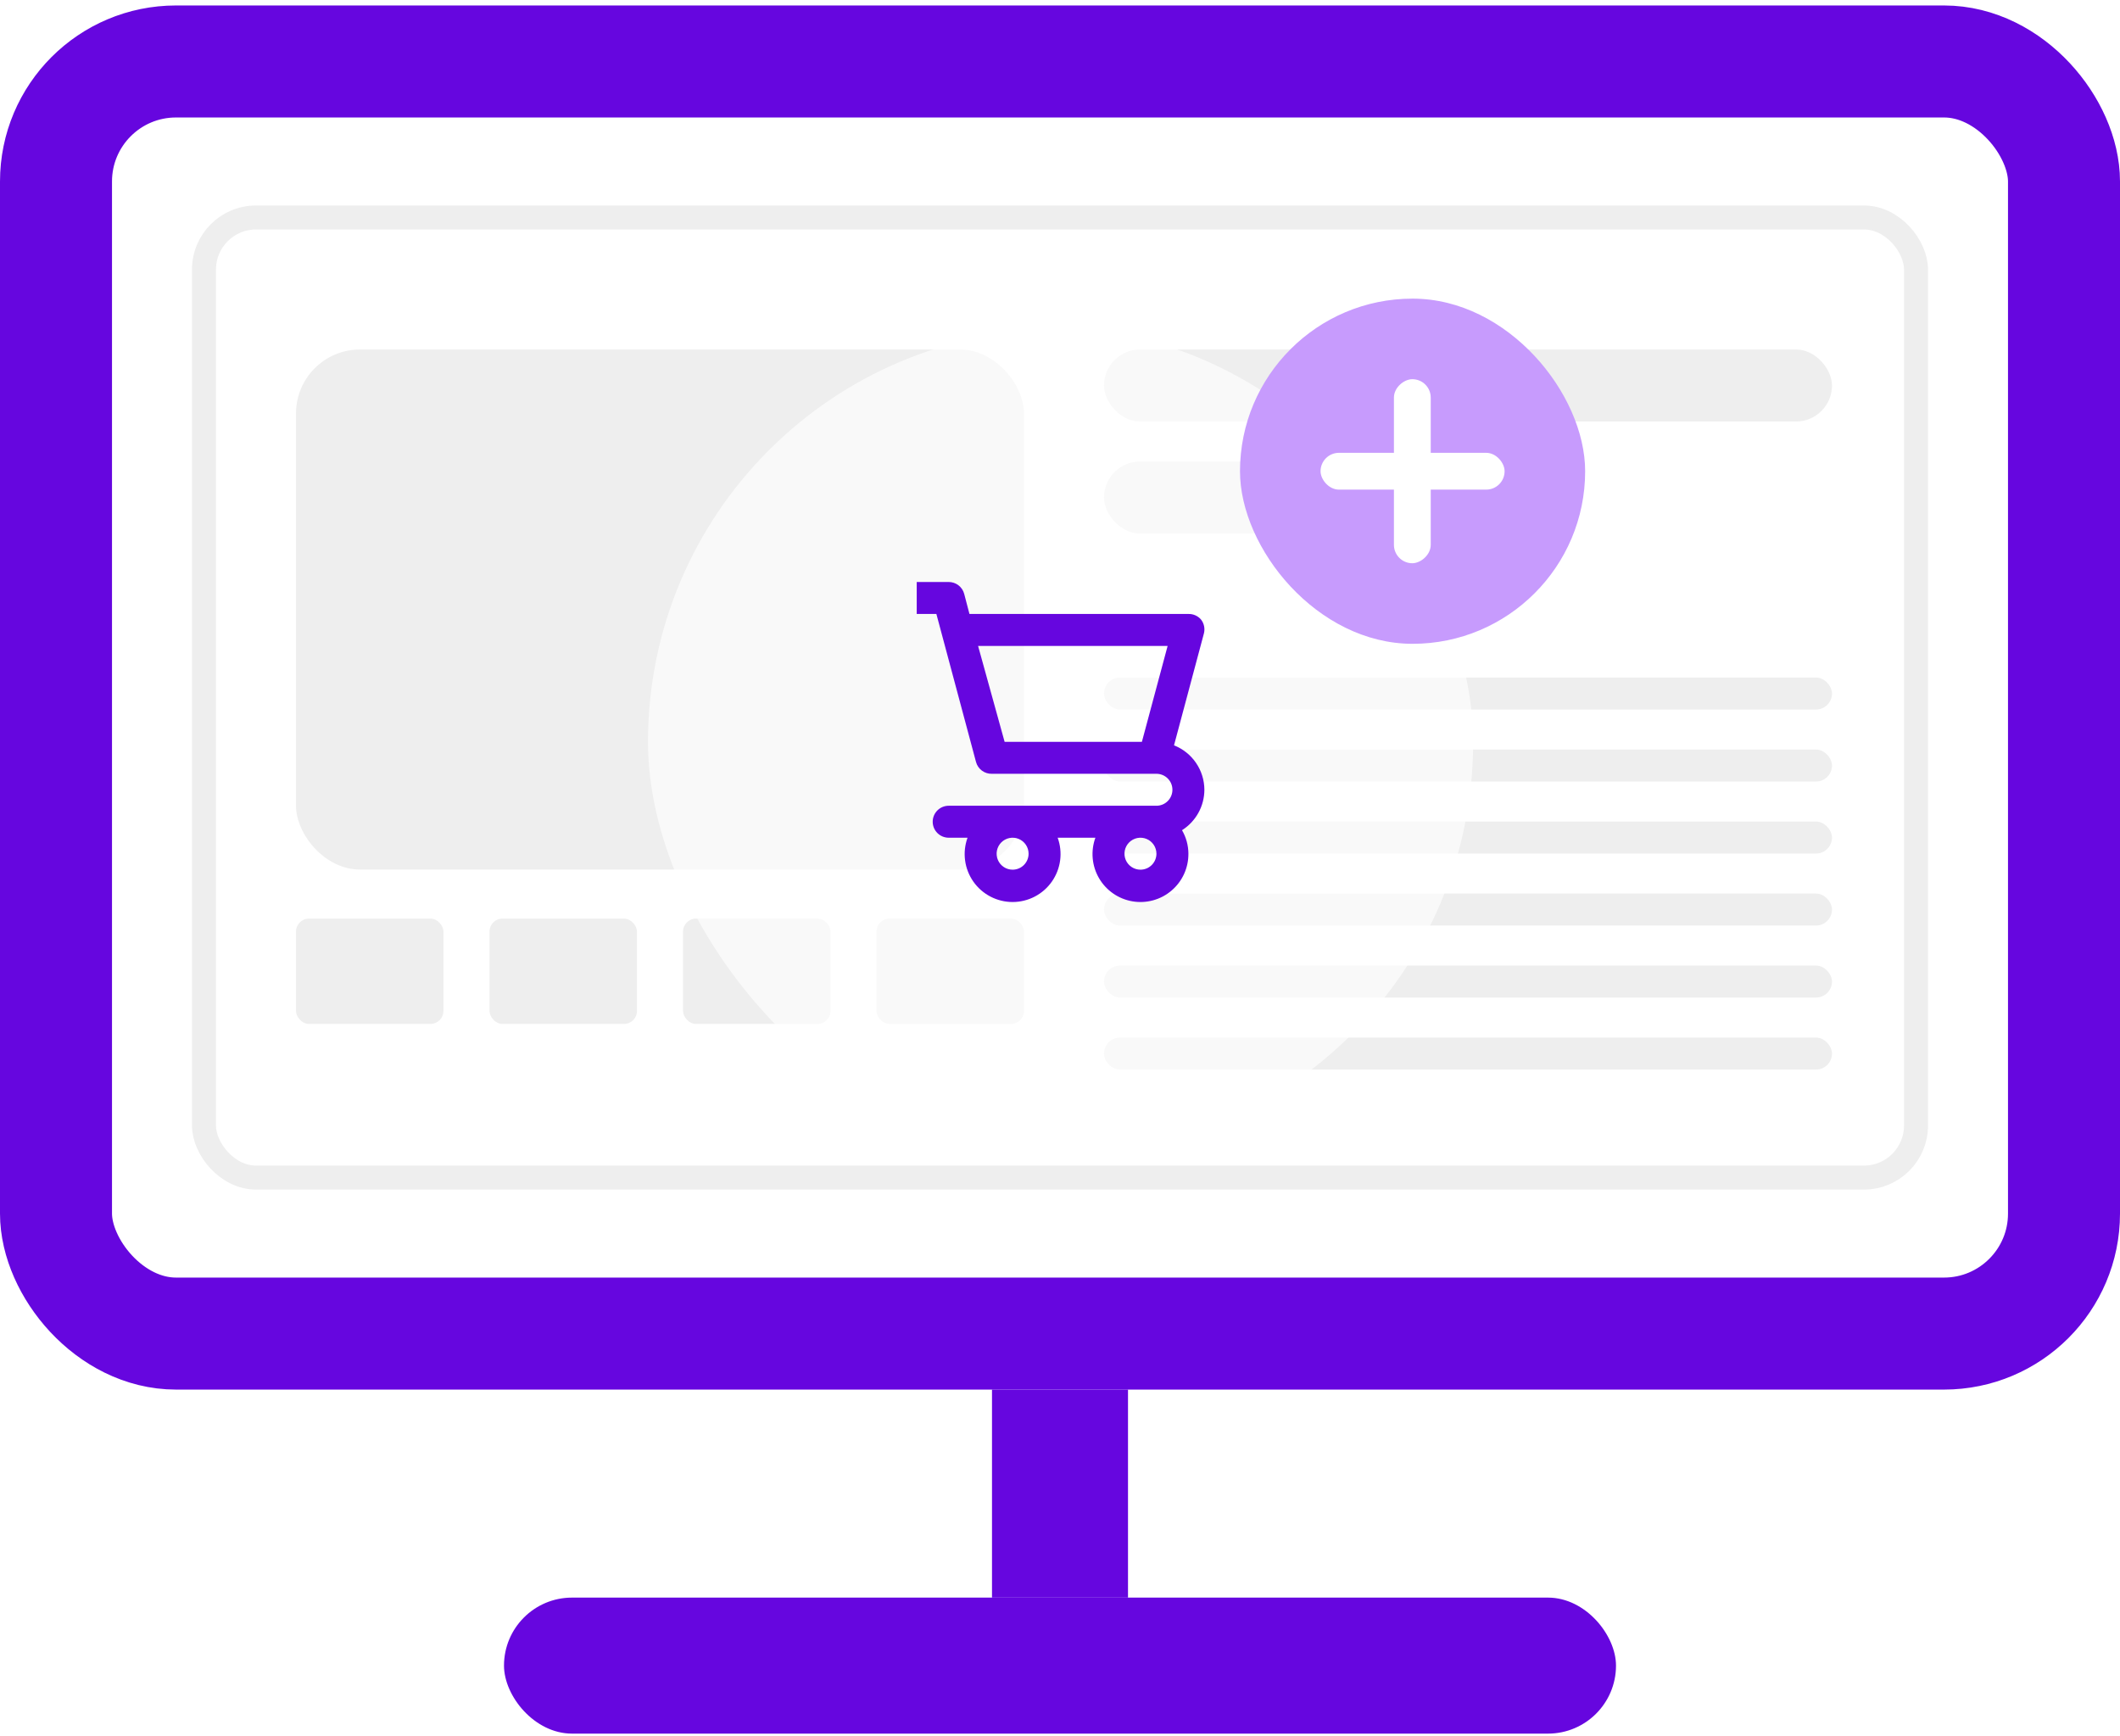 <?xml version="1.0" encoding="UTF-8"?>
<svg xmlns="http://www.w3.org/2000/svg" width="265" height="217" viewBox="0 0 265 217" fill="none">
  <rect x="7" y="7.684" width="251" height="159" rx="15" fill="white" stroke="#6606DF" stroke-width="14"></rect>
  <rect x="25.5" y="27.184" width="214" height="120" rx="6.5" fill="white" stroke="#EEEEEE" stroke-width="3"></rect>
  <rect x="37" y="43.684" width="91" height="65" rx="8" fill="#EEEEEE"></rect>
  <rect x="138" y="43.684" width="91" height="9" rx="4.5" fill="#EEEEEE"></rect>
  <rect x="138" y="84.684" width="91" height="4" rx="2" fill="#EEEEEE"></rect>
  <rect x="138" y="93.684" width="91" height="4" rx="2" fill="#EEEEEE"></rect>
  <rect x="138" y="102.684" width="91" height="4" rx="2" fill="#EEEEEE"></rect>
  <rect x="138" y="111.684" width="91" height="4" rx="2" fill="#EEEEEE"></rect>
  <rect x="138" y="120.684" width="91" height="4" rx="2" fill="#EEEEEE"></rect>
  <rect x="138" y="129.684" width="91" height="4" rx="2" fill="#EEEEEE"></rect>
  <rect x="138" y="57.684" width="26" height="9" rx="4.5" fill="#EEEEEE"></rect>
  <rect x="168" y="57.684" width="26" height="9" rx="4.5" fill="#EEEEEE"></rect>
  <rect x="37" y="114.816" width="18.43" height="13.165" rx="1.62" fill="#EEEEEE"></rect>
  <rect x="61.19" y="114.816" width="18.43" height="13.165" rx="1.62" fill="#EEEEEE"></rect>
  <rect x="85.379" y="114.816" width="18.43" height="13.165" rx="1.62" fill="#EEEEEE"></rect>
  <rect x="109.57" y="114.816" width="18.43" height="13.165" rx="1.62" fill="#EEEEEE"></rect>
  <rect x="141" y="173.684" width="26" height="17" transform="rotate(90 141 173.684)" fill="#6606DF"></rect>
  <rect x="63" y="199.684" width="139" height="17" rx="8.5" fill="#6606DF"></rect>
  <g filter="url(#filter0_bdd_643_1579)">
    <rect x="81" y="27.684" width="103.144" height="103.144" rx="51.572" fill="white" fill-opacity="0.65"></rect>
    <path d="M150.548 85.225C150.543 84.026 150.179 82.855 149.502 81.865C148.826 80.875 147.868 80.111 146.752 79.671L150.488 65.688C150.566 65.39 150.574 65.078 150.511 64.777C150.449 64.475 150.318 64.192 150.128 63.95C149.934 63.723 149.691 63.542 149.418 63.421C149.145 63.3 148.848 63.242 148.55 63.251H121.182L120.523 60.734C120.408 60.308 120.156 59.932 119.806 59.665C119.455 59.397 119.026 59.254 118.585 59.255H114.59V63.251H117.047L122.001 81.749C122.118 82.185 122.379 82.568 122.742 82.837C123.105 83.105 123.548 83.243 123.999 83.227H144.555C145.084 83.227 145.593 83.438 145.967 83.812C146.342 84.187 146.552 84.695 146.552 85.225C146.552 85.755 146.342 86.263 145.967 86.637C145.593 87.012 145.084 87.222 144.555 87.222H118.585C118.055 87.222 117.547 87.433 117.173 87.808C116.798 88.182 116.587 88.69 116.587 89.22C116.587 89.75 116.798 90.258 117.173 90.633C117.547 91.007 118.055 91.218 118.585 91.218H120.942C120.614 92.123 120.508 93.094 120.635 94.049C120.761 95.003 121.115 95.913 121.668 96.702C122.221 97.491 122.955 98.134 123.81 98.579C124.664 99.023 125.613 99.255 126.576 99.255C127.539 99.255 128.488 99.023 129.342 98.579C130.196 98.134 130.931 97.491 131.483 96.702C132.036 95.913 132.391 95.003 132.517 94.049C132.643 93.094 132.538 92.123 132.209 91.218H136.924C136.624 92.042 136.51 92.922 136.588 93.795C136.666 94.668 136.935 95.514 137.375 96.272C137.816 97.031 138.417 97.683 139.137 98.183C139.857 98.683 140.678 99.02 141.542 99.168C142.406 99.317 143.293 99.274 144.138 99.043C144.984 98.811 145.769 98.397 146.437 97.829C147.105 97.262 147.641 96.554 148.006 95.757C148.371 94.96 148.557 94.092 148.55 93.215C148.546 92.183 148.271 91.171 147.751 90.279C148.605 89.74 149.309 88.995 149.798 88.111C150.287 87.228 150.545 86.235 150.548 85.225ZM142.737 79.232H125.577L122.261 67.246H145.953L142.737 79.232ZM126.576 95.213C126.181 95.213 125.794 95.096 125.466 94.876C125.137 94.657 124.881 94.345 124.73 93.98C124.579 93.615 124.539 93.213 124.616 92.826C124.694 92.438 124.884 92.082 125.163 91.803C125.443 91.523 125.799 91.333 126.186 91.256C126.574 91.179 126.975 91.219 127.34 91.37C127.705 91.521 128.017 91.777 128.237 92.106C128.456 92.434 128.573 92.82 128.573 93.215C128.573 93.745 128.363 94.253 127.988 94.628C127.614 95.003 127.106 95.213 126.576 95.213ZM142.557 95.213C142.162 95.213 141.776 95.096 141.447 94.876C141.119 94.657 140.863 94.345 140.711 93.98C140.56 93.615 140.521 93.213 140.598 92.826C140.675 92.438 140.865 92.082 141.144 91.803C141.424 91.523 141.78 91.333 142.167 91.256C142.555 91.179 142.956 91.219 143.321 91.37C143.686 91.521 143.998 91.777 144.218 92.106C144.437 92.434 144.555 92.82 144.555 93.215C144.555 93.745 144.344 94.253 143.969 94.628C143.595 95.003 143.087 95.213 142.557 95.213Z" fill="#6606DF"></path>
  </g>
  <g filter="url(#filter1_dd_643_1579)">
    <rect x="155" y="31.684" width="43.144" height="43.144" rx="21.572" fill="#C79BFD"></rect>
    <rect x="165.069" y="50.955" width="23.006" height="4.601" rx="2.301" fill="white"></rect>
    <rect x="178.842" y="41.752" width="23.006" height="4.601" rx="2.301" transform="rotate(90 178.842 41.752)" fill="white"></rect>
  </g>
  <defs>
    <filter id="filter0_bdd_643_1579" x="69.892" y="20.781" width="125.359" height="132.262" filterUnits="userSpaceOnUse" color-interpolation-filters="sRGB">
      <feFlood flood-opacity="0" result="BackgroundImageFix"></feFlood>
      <feGaussianBlur in="BackgroundImageFix" stdDeviation="3.451"></feGaussianBlur>
      <feComposite in2="SourceAlpha" operator="in" result="effect1_backgroundBlur_643_1579"></feComposite>
      <feColorMatrix in="SourceAlpha" type="matrix" values="0 0 0 0 0 0 0 0 0 0 0 0 0 0 0 0 0 0 127 0" result="hardAlpha"></feColorMatrix>
      <feOffset dy="2.38"></feOffset>
      <feGaussianBlur stdDeviation="3.174"></feGaussianBlur>
      <feColorMatrix type="matrix" values="0 0 0 0 0.027 0 0 0 0 0.216 0 0 0 0 0.651 0 0 0 0.05 0"></feColorMatrix>
      <feBlend mode="normal" in2="effect1_backgroundBlur_643_1579" result="effect2_dropShadow_643_1579"></feBlend>
      <feColorMatrix in="SourceAlpha" type="matrix" values="0 0 0 0 0 0 0 0 0 0 0 0 0 0 0 0 0 0 127 0" result="hardAlpha"></feColorMatrix>
      <feOffset dy="11.108"></feOffset>
      <feGaussianBlur stdDeviation="5.554"></feGaussianBlur>
      <feColorMatrix type="matrix" values="0 0 0 0 0.027 0 0 0 0 0.216 0 0 0 0 0.651 0 0 0 0.04 0"></feColorMatrix>
      <feBlend mode="normal" in2="effect2_dropShadow_643_1579" result="effect3_dropShadow_643_1579"></feBlend>
      <feBlend mode="normal" in="SourceGraphic" in2="effect3_dropShadow_643_1579" result="shape"></feBlend>
    </filter>
    <filter id="filter1_dd_643_1579" x="150.354" y="30.024" width="52.436" height="54.095" filterUnits="userSpaceOnUse" color-interpolation-filters="sRGB">
      <feFlood flood-opacity="0" result="BackgroundImageFix"></feFlood>
      <feColorMatrix in="SourceAlpha" type="matrix" values="0 0 0 0 0 0 0 0 0 0 0 0 0 0 0 0 0 0 127 0" result="hardAlpha"></feColorMatrix>
      <feOffset dy="0.996"></feOffset>
      <feGaussianBlur stdDeviation="1.327"></feGaussianBlur>
      <feColorMatrix type="matrix" values="0 0 0 0 0.027 0 0 0 0 0.216 0 0 0 0 0.651 0 0 0 0.05 0"></feColorMatrix>
      <feBlend mode="normal" in2="BackgroundImageFix" result="effect1_dropShadow_643_1579"></feBlend>
      <feColorMatrix in="SourceAlpha" type="matrix" values="0 0 0 0 0 0 0 0 0 0 0 0 0 0 0 0 0 0 127 0" result="hardAlpha"></feColorMatrix>
      <feOffset dy="4.646"></feOffset>
      <feGaussianBlur stdDeviation="2.323"></feGaussianBlur>
      <feColorMatrix type="matrix" values="0 0 0 0 0.027 0 0 0 0 0.216 0 0 0 0 0.651 0 0 0 0.04 0"></feColorMatrix>
      <feBlend mode="normal" in2="effect1_dropShadow_643_1579" result="effect2_dropShadow_643_1579"></feBlend>
      <feBlend mode="normal" in="SourceGraphic" in2="effect2_dropShadow_643_1579" result="shape"></feBlend>
    </filter>
  </defs>
</svg>
